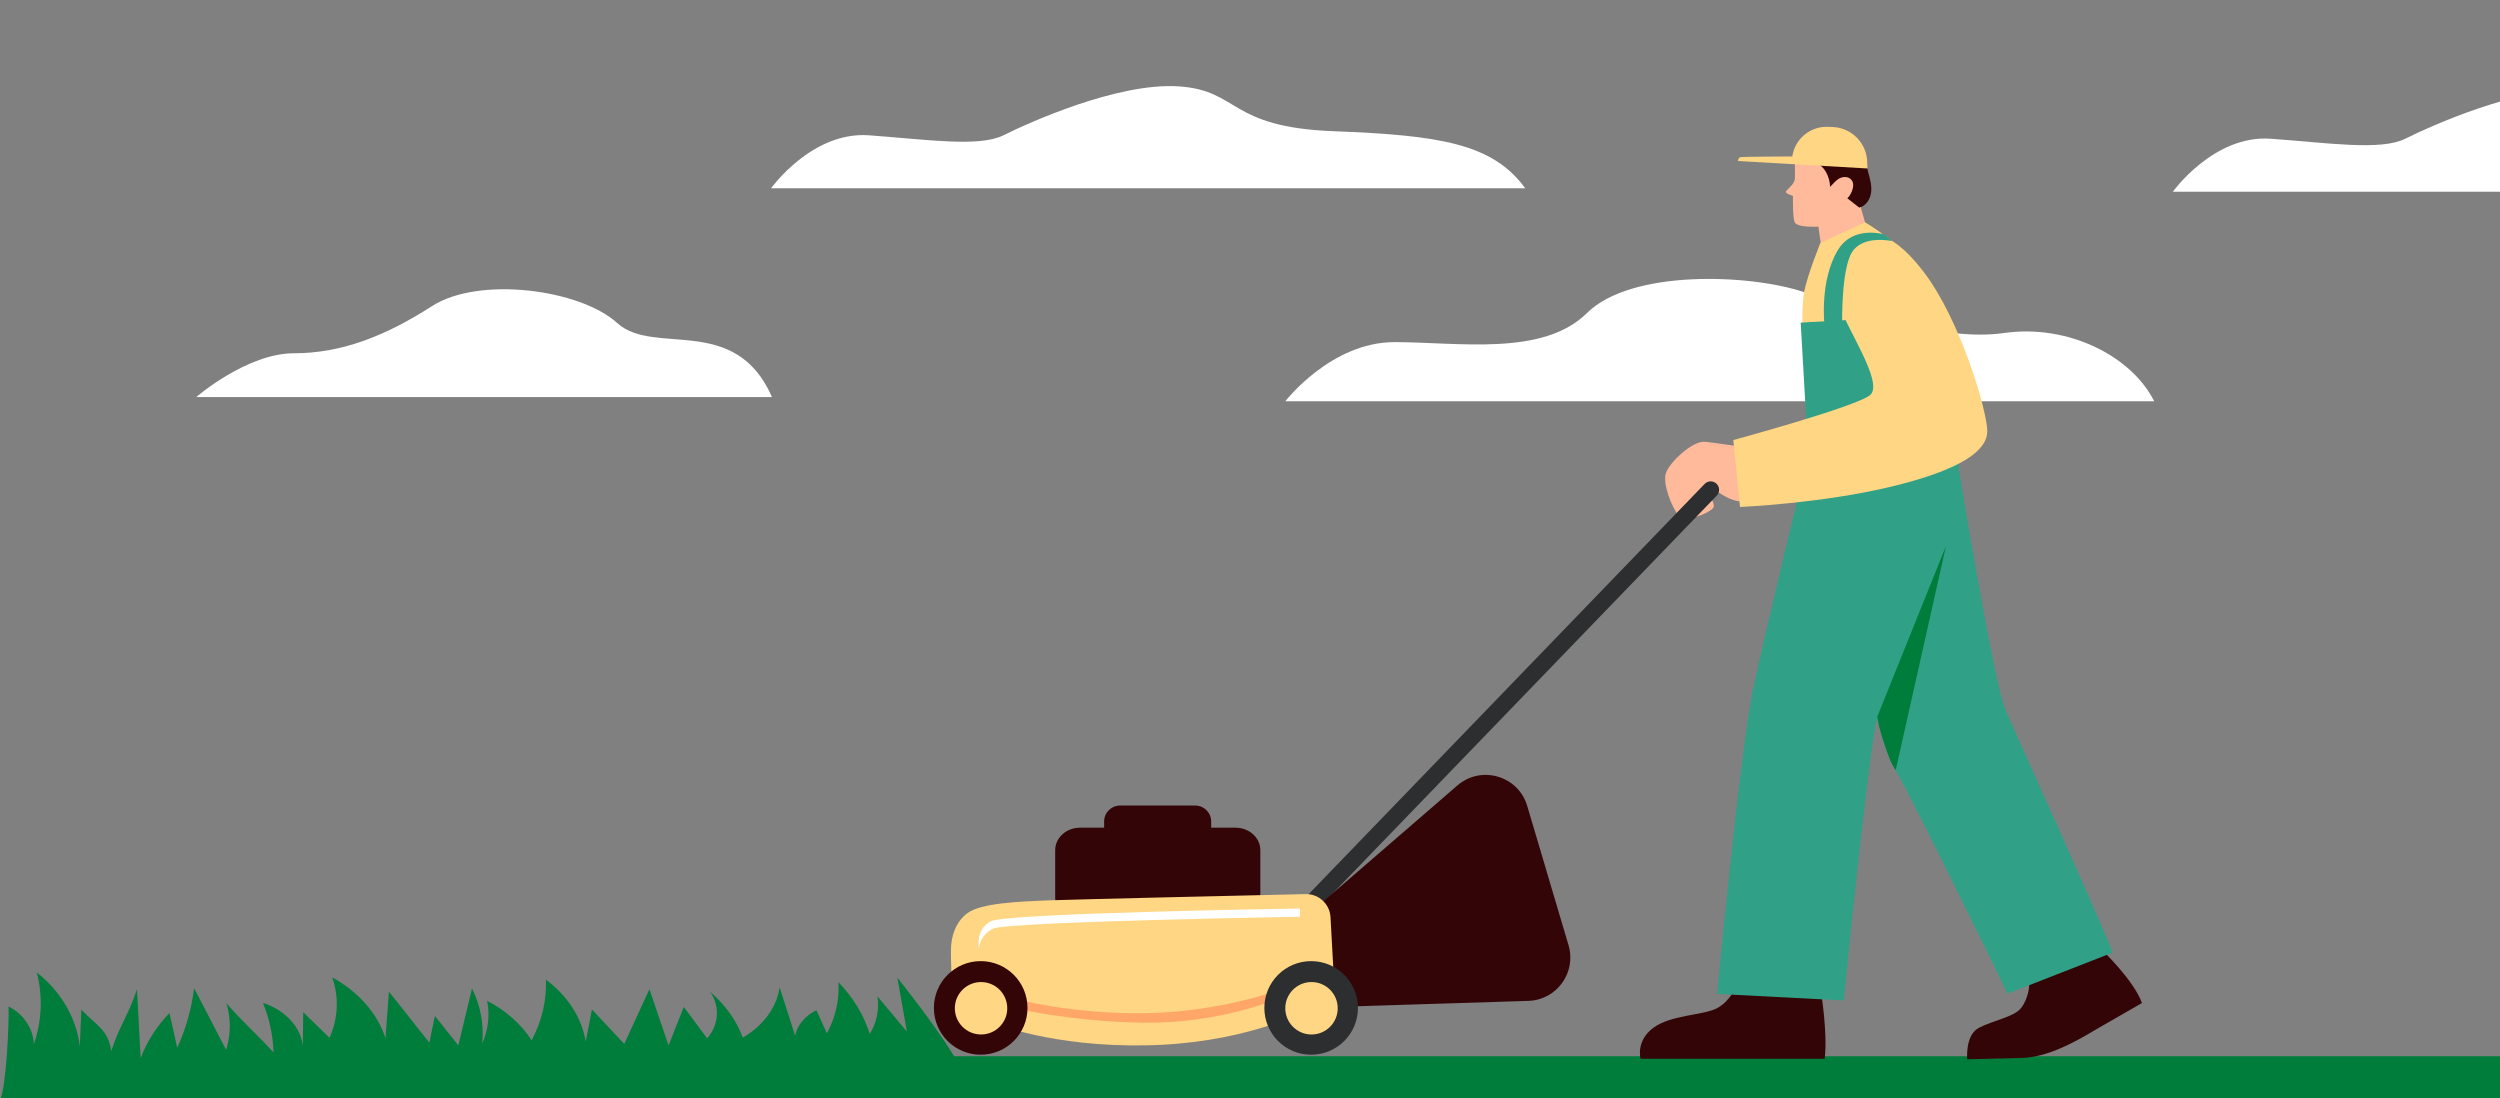 <svg width="726" height="319" viewBox="0 0 726 319" fill="none" xmlns="http://www.w3.org/2000/svg">
<rect x="0" y="0" width="726" height="319" fill="#808080" stroke="none"/>
<g clip-path="url(#clip0_137_1817)">
<path d="M625.573 116.524H373.262C373.262 116.524 386.471 99.351 404.967 99.351C423.46 99.351 448.055 103.591 460.858 90.903C473.658 78.215 508.006 79.535 523.857 84.819C539.708 90.104 563.486 99.351 581.982 96.708C600.473 94.066 618.969 103.313 625.573 116.524Z" fill="white"/>
<path d="M748.53 306.732V392H0V319.5C1.838 315.875 2.706 296.214 2.476 292.257C6.842 294.478 9.676 298.767 9.829 303.234C12.152 296.52 12.484 289.244 10.671 282.402C17.641 287.815 22.21 295.652 23.181 303.873C23.334 300.298 23.462 296.75 23.615 293.201C28.235 298.026 31.299 298.92 32.32 305.2C34.822 297.516 37.273 294.963 39.775 287.304C40.132 293.967 40.515 300.63 40.847 307.293C42.634 302.494 45.519 298.026 49.195 294.197C49.986 297.567 50.727 300.937 51.467 304.307C53.969 298.767 55.629 292.946 56.369 286.998C59.458 292.971 62.547 298.92 65.662 304.868C67.066 300.477 67.091 295.703 65.738 291.312C69.976 296.29 75.082 300.809 79.447 305.66C79.269 300.758 78.273 295.882 76.358 291.235C82.792 293.278 87.464 298.384 87.949 303.847C88 300.554 88.025 297.235 88.051 293.942C90.604 296.418 93.157 298.894 95.684 301.371C98.211 295.78 98.492 289.551 96.475 283.832C104.083 287.993 109.7 294.401 111.946 301.524C112.278 297.005 112.636 292.486 112.942 287.968C116.848 292.92 120.754 297.873 124.711 302.826C125.196 300.222 125.732 297.643 126.294 295.039C128.54 297.899 130.812 300.732 133.11 303.592C134.438 298.077 135.765 292.563 137.067 287.049C139.594 292.103 140.565 297.618 140.028 303.03C141.79 299.073 142.301 294.759 141.458 290.623C146.921 293.457 151.415 297.465 154.376 302.111C157.363 296.571 158.767 290.521 158.537 284.496C164.869 289.193 169.004 295.678 170.077 302.494C170.715 299.354 171.302 296.239 171.889 293.125C175.029 296.469 178.169 299.813 181.284 303.158C183.735 297.848 186.186 292.563 188.585 287.278C190.449 292.716 192.313 298.154 194.151 303.592C195.657 299.864 197.087 296.137 198.567 292.41C200.814 295.448 203.086 298.511 205.358 301.549C208.805 297.618 209.162 292.103 206.15 287.942C210.566 291.721 213.885 296.341 215.697 301.32C221.62 297.924 225.603 292.486 226.394 286.717C227.901 291.414 229.432 296.112 230.913 300.835C231.449 297.771 233.798 294.963 237.091 293.354C238.087 295.601 239.108 297.848 240.129 300.094C242.656 295.422 243.805 290.265 243.473 285.211C247.762 289.653 250.877 294.835 252.587 300.273C254.63 296.903 255.396 293.074 254.808 289.346C257.668 292.767 260.502 296.188 263.361 299.584C262.442 294.376 261.497 289.168 260.604 283.934C261.599 285.211 271.275 297.235 277.07 306.732H748.53Z" fill="#007C3B"/>
<path d="M507.647 130.032C507.647 130.032 499.059 128.728 495.255 128.294C491.451 127.86 484.602 134.49 483.731 137.535C482.861 140.578 485.47 147.318 487.428 149.71C489.383 152.102 497.32 148.623 497.647 147.211C497.974 145.797 495.909 143.08 495.909 143.08C495.909 143.08 497.54 142.103 498.844 142.863C500.149 143.624 503.409 146.126 507.323 145.582C511.236 145.038 514.389 144.604 514.389 144.604L511.89 130.037H507.647V130.032Z" fill="#FFBA9B"/>
<path d="M527.82 64.135L529.199 73.772L543.278 70.4L539.564 57.434L527.82 64.135Z" fill="#FFBA9B"/>
<path d="M528.656 70.53C528.656 70.53 525.003 79.465 523.959 84.569C522.915 89.674 523.645 102.437 523.645 102.437L563.19 99.815C563.19 99.815 561.63 86.011 554.711 75.465C551.99 71.314 544.911 66.563 541.64 64.566L528.656 70.53Z" fill="#FFD683"/>
<path d="M610.213 275.655C610.213 275.655 619.751 284.735 622.018 291.291L608.636 298.971C602.307 302.79 594.628 307.002 587.112 307.232L571.286 307.605C571.286 307.605 570.612 300.615 574.664 298.48C578.715 296.346 584.786 295.366 586.892 292.775C588.998 290.181 589.882 285.108 588.85 284.784L610.213 275.655Z" fill="#340507"/>
<path d="M528.726 287.433C528.726 287.433 530.819 299.848 529.887 307.448H476.411C476.411 307.448 474.979 302.297 480.095 298.495C485.211 294.694 494.562 294.862 498.514 292.838C502.466 290.811 504.19 286.42 504.19 286.42L528.726 287.433Z" fill="#340507"/>
<path d="M613.505 276.633L582.987 288.557C582.987 288.557 557.509 236.161 550.504 223.685C550.19 223.156 549.927 222.725 549.712 222.342C548.633 220.519 547.241 216.511 545.73 211.186C539.396 188.899 530.711 143.962 530.711 143.962L568.4 133.525C568.4 133.525 578.979 198.444 582.362 206.098C585.747 213.754 611.248 270.156 613.505 276.633Z" fill="#30A187"/>
<path d="M522.919 93.694L525.112 132.083C525.112 132.083 512.901 182.154 509.146 199.825C505.39 217.496 498.658 288.626 498.658 288.626L535.443 290.541C535.443 290.541 542.334 220.215 545.152 208.14C547.971 196.065 564.389 164.102 566.893 154.383C569.397 144.664 569.068 117.855 569.068 117.855L547.029 92.318L522.919 93.694Z" fill="#30A187"/>
<path d="M521.402 45.822C521.077 47.611 521.345 50.379 521.22 52.005C521.095 53.634 518.586 55.191 518.604 55.742C518.621 56.294 520.671 56.873 520.671 56.873C520.671 56.873 520.521 63.996 521.33 64.79C523.056 66.48 530.105 65.707 533.342 65.403C536.581 65.099 540.23 62.383 540.424 60.215C540.618 58.048 542.011 50.282 539.535 46.207C537.059 42.135 522.844 37.831 521.402 45.822Z" fill="#FFBA9B"/>
<path d="M542.537 50.096C543.078 51.998 543.624 53.963 543.369 55.924C543.114 57.885 541.837 59.853 539.91 60.284C538.758 59.381 537.609 58.474 536.458 57.571C537.219 56.983 538.715 54.4 537.969 52.756C537.41 51.523 536.05 51.163 534.755 51.559C533.461 51.954 532.435 53.305 531.467 54.249C531.329 51.303 529.902 48.212 527.135 47.188C528.189 47.576 530.714 46.774 531.863 46.667C533.438 46.519 535.021 46.402 536.604 46.361C537.655 46.333 540.29 45.909 541.186 46.473C542.064 47.027 542.248 49.08 542.537 50.096Z" fill="#340507"/>
<path d="M542.222 46.817C541.977 41.423 537.644 37.111 532.248 36.889L530.843 36.833C525.699 36.623 521.226 40.333 520.484 45.428C520.484 45.428 506.218 45.492 505.467 45.638C504.717 45.783 504.709 46.756 504.709 46.756L542.319 48.926L542.222 46.817Z" fill="#FFD683"/>
<path d="M540.781 68.419C541.713 68.416 547.792 64.753 558.629 78.945C569.466 93.136 577.148 119.682 577.11 125.255C577.071 130.828 569.647 136.393 549.234 141.315C528.821 146.237 505.293 147.223 505.293 147.223L503.348 127.79C503.348 127.79 538.435 118.265 542.977 114.816C547.516 111.369 535.356 94.216 533.628 87.203C531.103 76.976 532.775 68.452 540.781 68.419Z" fill="#FFD683"/>
<path d="M529.822 94.323C529.822 94.323 528.337 81.303 533.818 72.472C538.221 65.38 547.108 68.068 547.108 68.068L549.5 70.024C549.5 70.024 541.157 68.122 537.895 73.123C534.635 78.124 534.959 94.078 534.959 94.078L529.822 94.323Z" fill="#30A187"/>
<path d="M565.114 158.561L550.509 223.681C550.195 223.152 549.932 222.721 549.717 222.338C548.637 220.515 547.246 216.507 545.735 211.182L545.16 208.136L565.114 158.561Z" fill="#007C3B"/>
<path d="M224.189 115.302H57C57 115.302 71.667 102.591 85.353 102.591C99.039 102.591 111.75 97.702 125.439 88.902C139.128 80.102 168.459 84.013 179.214 93.791C189.97 103.569 213.436 90.858 224.189 115.302Z" fill="white"/>
<path d="M442.925 54.679H223.916C223.916 54.679 235.754 38.105 252.328 39.29C268.901 40.474 284.29 42.841 291.395 39.29C298.497 35.739 324.543 23.901 342.301 25.083C360.059 26.267 356.508 36.921 387.286 38.105C418.064 39.29 433.456 41.656 442.925 54.679Z" fill="white"/>
<path d="M850.009 55.679H631C631 55.679 642.838 39.105 659.412 40.29C675.985 41.474 691.374 43.841 698.479 40.29C705.581 36.739 731.627 24.901 749.385 26.083C767.143 27.267 763.592 37.921 794.37 39.105C825.148 40.29 840.54 42.656 850.009 55.679Z" fill="white"/>
<path d="M498.543 143.932L361.7 285.697C360.764 286.669 359.214 286.695 358.241 285.758C357.269 284.818 357.243 283.271 358.18 282.299L495.022 140.534C495.962 139.562 497.509 139.536 498.482 140.473C499.454 141.412 499.482 142.959 498.543 143.932Z" fill="#2C2E30"/>
<path d="M382.634 263.187L423.218 228.102C430.132 222.125 440.91 225.281 443.509 234.042L455.505 274.504C457.849 282.41 452.082 290.396 443.838 290.656L390.847 292.321C383.456 292.553 377.462 286.393 377.891 279.012L378.302 271.971C378.498 268.578 380.061 265.41 382.634 263.187Z" fill="#340507"/>
<path d="M358.792 240.361H313.633C309.653 240.361 306.426 243.282 306.426 246.884V260.8C306.426 264.402 309.653 267.323 313.633 267.323H358.792C362.772 267.323 365.999 264.402 365.999 260.8V246.884C365.999 243.282 362.772 240.361 358.792 240.361Z" fill="#340507"/>
<path d="M377.139 294.439C377.139 294.439 360.18 303.081 332.784 303.571C305.389 304.061 288.92 297.212 288.92 297.212L289.083 288.08L377.627 285.961L377.139 294.439Z" fill="#FFD683"/>
<path d="M386.38 266.343C386.171 262.522 382.97 259.558 379.145 259.644C361.081 260.055 313.04 261.158 305.126 261.447C295.343 261.802 284.906 262.299 280.993 265.143C277.079 267.987 276.367 272.601 276.208 274.62C275.961 277.809 276.535 287.42 276.535 287.42C276.535 287.42 299.037 297.732 331 297.374C362.96 297.019 387.419 285.286 387.419 285.286L386.38 266.343Z" fill="#FFD683"/>
<path d="M370.484 290.257C370.484 290.257 353.64 297.301 332.2 296.994C310.761 296.688 294.348 292.698 294.348 292.698L294.223 289.951C294.223 289.951 310.761 294.544 332.506 294.237C354.252 293.931 371.403 287.5 371.403 287.5L370.484 290.257Z" fill="#FFA669"/>
<path d="M298.382 292.7C298.382 300.206 292.298 306.29 284.792 306.29C277.287 306.29 271.203 300.206 271.203 292.7C271.203 285.195 277.287 279.111 284.792 279.111C292.295 279.111 298.382 285.195 298.382 292.7Z" fill="#340507"/>
<path d="M284.896 300.415C289.101 300.415 292.509 297.007 292.509 292.802C292.509 288.598 289.101 285.189 284.896 285.189C280.692 285.189 277.283 288.598 277.283 292.802C277.283 297.007 280.692 300.415 284.896 300.415Z" fill="#FFD683"/>
<path d="M394.347 292.701C394.347 300.206 388.263 306.29 380.757 306.29C373.252 306.29 367.168 300.206 367.168 292.701C367.168 285.195 373.252 279.111 380.757 279.111C388.263 279.111 394.347 285.195 394.347 292.701Z" fill="#2C2E30"/>
<path d="M388.474 292.802C388.474 297.007 385.066 300.415 380.861 300.415C376.656 300.415 373.248 297.007 373.248 292.802C373.248 288.598 376.656 285.189 380.861 285.189C385.066 285.189 388.474 288.598 388.474 292.802Z" fill="#FFD683"/>
<path d="M347.095 244.796H325.268C322.71 244.796 320.637 242.723 320.637 240.165V238.559C320.637 236.001 322.71 233.928 325.268 233.928H347.095C349.653 233.928 351.726 236.001 351.726 238.559V240.165C351.729 242.72 349.656 244.796 347.095 244.796Z" fill="#340507"/>
<path d="M284.25 275.575C284.25 275.575 283.162 269.923 287.73 267.531C292.294 265.139 377.524 263.834 377.524 263.834V266.226C377.524 266.226 292.649 267.64 288.409 269.678C284.367 271.62 284.25 275.575 284.25 275.575Z" fill="white"/>
</g>
<defs>
<clipPath id="clip0_137_1817">
<rect width="726" height="319" fill="white"/>
</clipPath>
</defs>
</svg>

